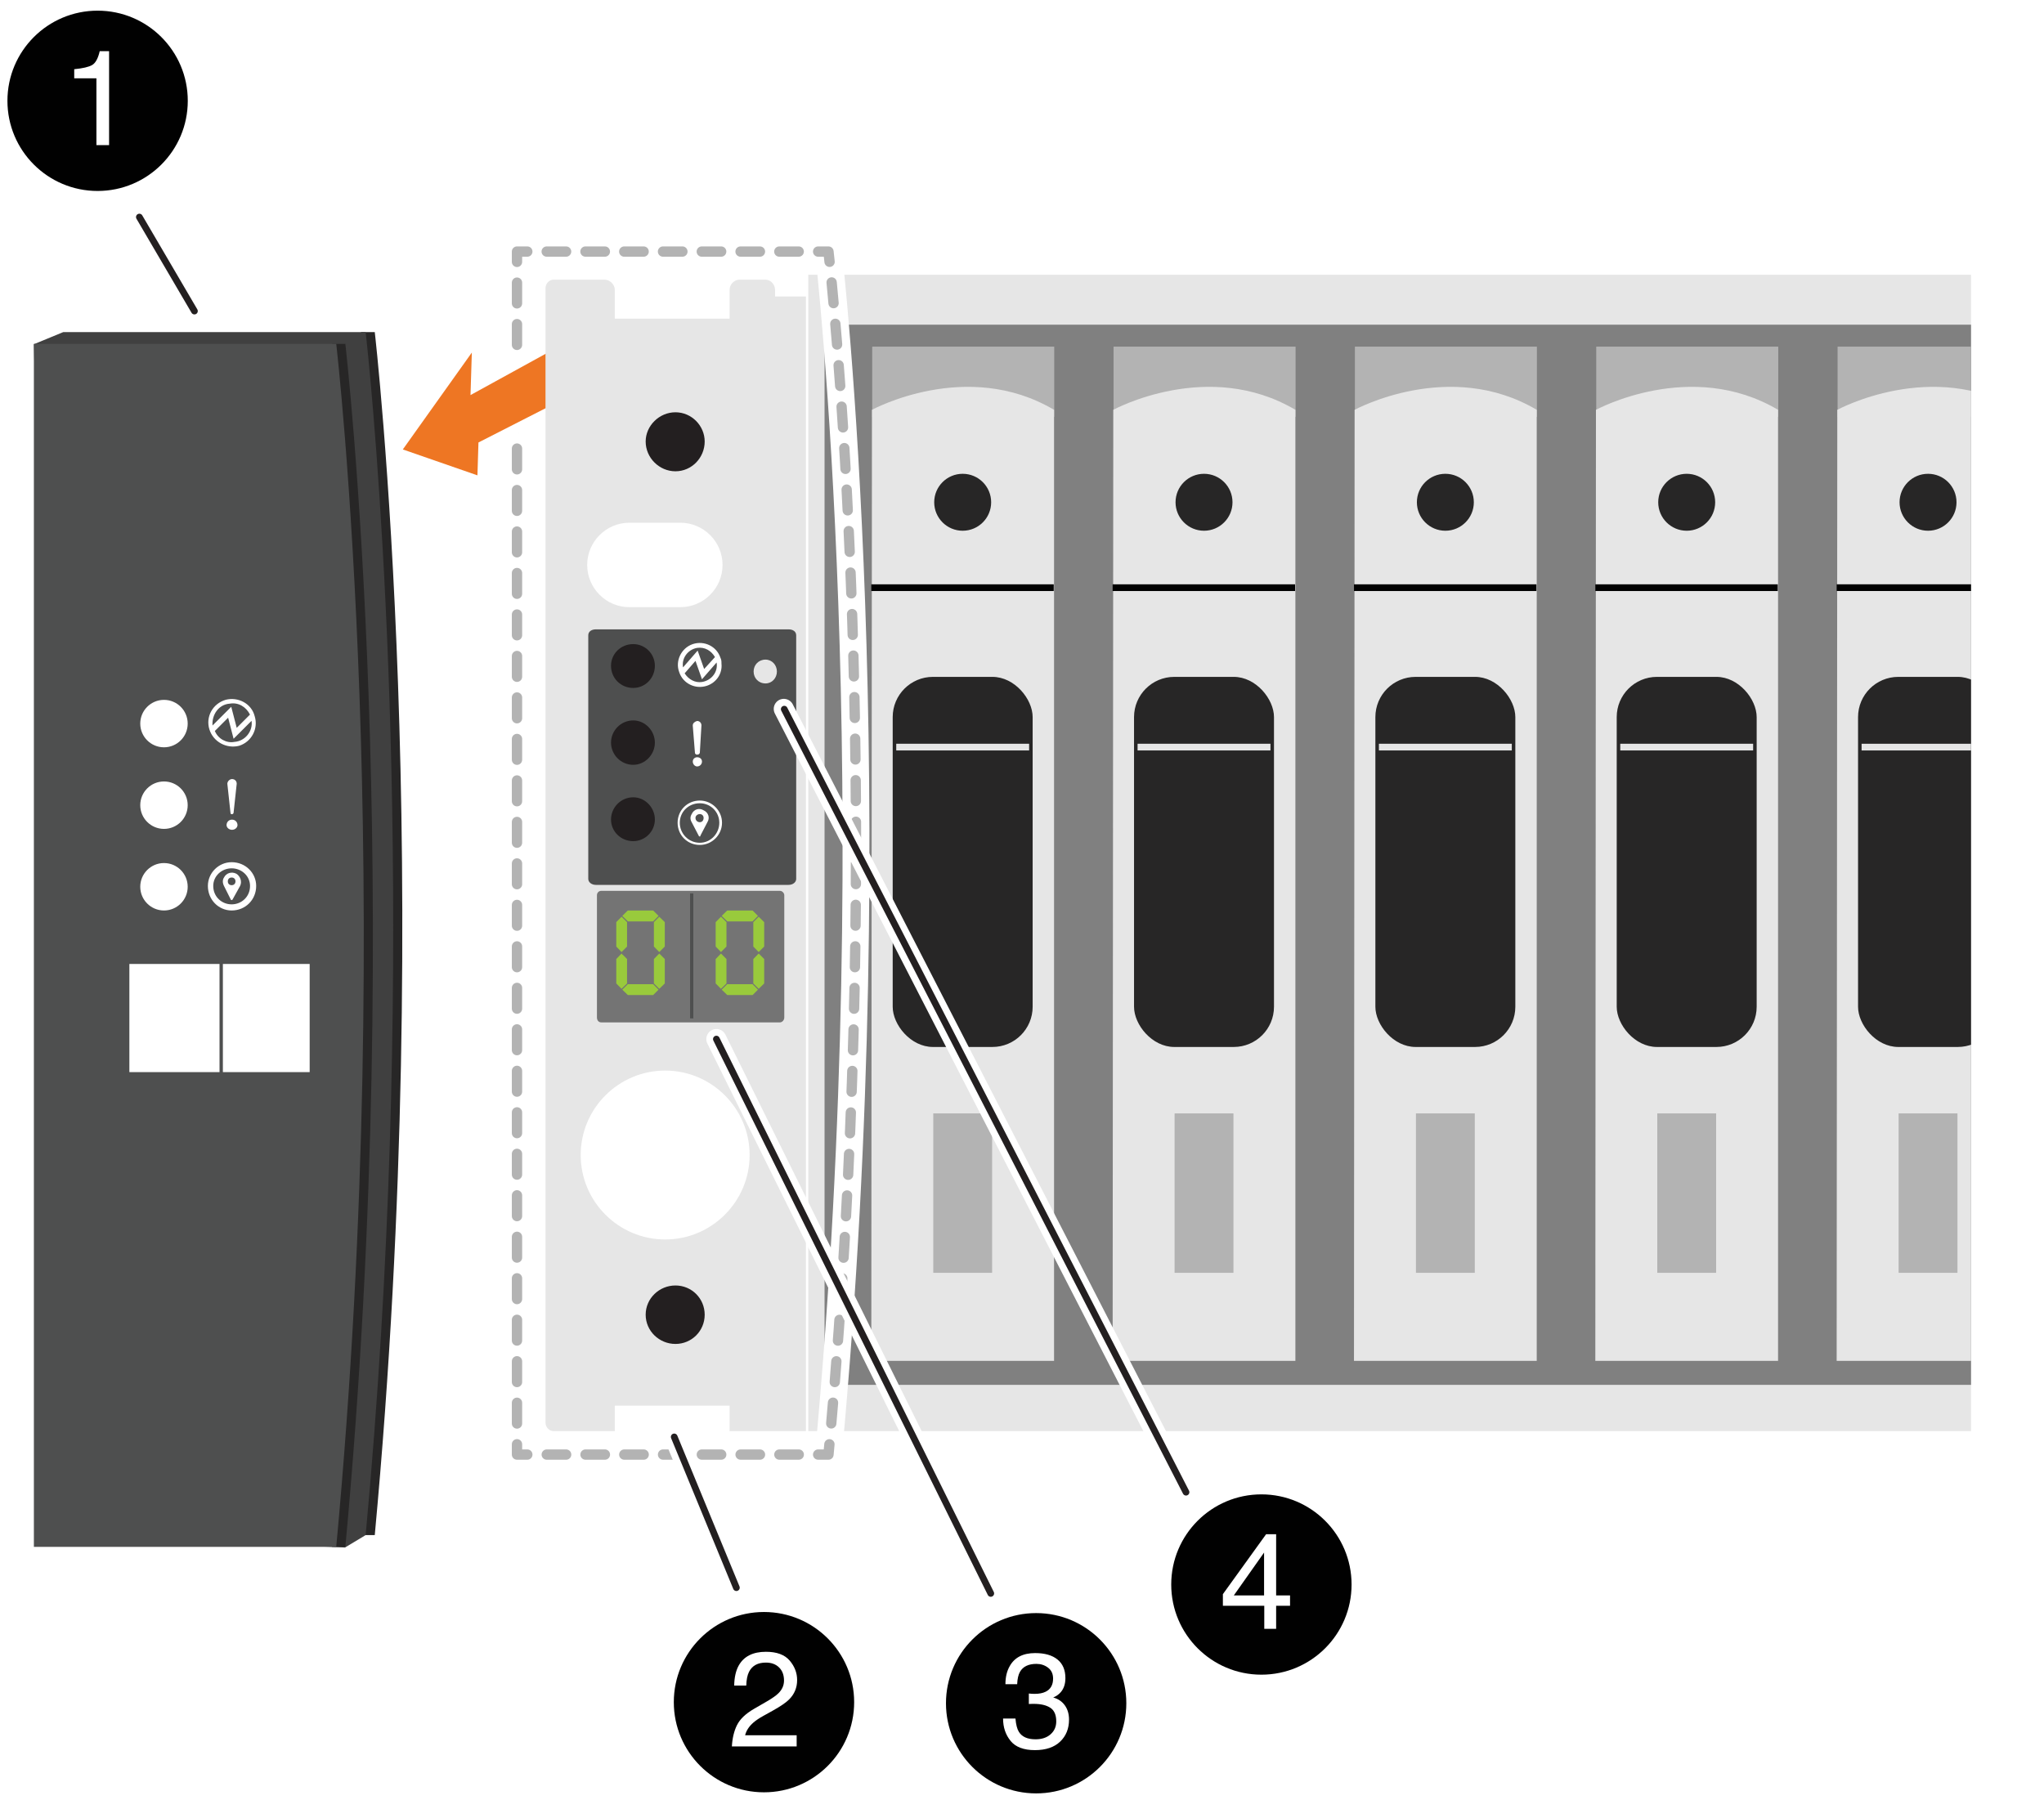 <?xml version="1.0" encoding="UTF-8"?><svg id="a" xmlns="http://www.w3.org/2000/svg" width="4.125in" height="3.634in" xmlns:xlink="http://www.w3.org/1999/xlink" viewBox="0 0 297 261.676"><defs><clipPath id="b"><rect x="2.299" y="26.816" width="284.113" height="225.397" fill="none" stroke-width="0"/></clipPath></defs><g clip-path="url(#b)"><polyline points="287.526 208.007 117.44 208.007 117.44 39.94 287.526 39.94" fill="#e6e6e6" stroke-width="0"/><rect x="119.807" y="47.194" width="168.037" height="154.088" fill="gray" stroke-width="0"/><rect x="126.734" y="50.383" width="26.45" height="10.207" fill="#b3b3b3" stroke-width="0"/><path d="M126.694,59.568s13.766-7.518,26.464,0v138.234h-26.557l.093-138.234Z" fill="#e6e6e6" stroke-width="0"/><rect x="129.71" y="98.382" width="20.338" height="53.792" rx="5.846" ry="5.846" fill="#272626" stroke-width="0"/><circle cx="139.88" cy="73.003" r="4.138" fill="#272626" stroke-width="0"/><line x1="126.601" y1="85.417" x2="153.112" y2="85.417" fill="none" stroke="#010101" stroke-miterlimit="10" stroke-width=".975"/><line x1="130.225" y1="108.589" x2="149.535" y2="108.589" fill="none" stroke="#e6e6e6" stroke-miterlimit="10" stroke-width=".975"/><rect x="135.604" y="161.829" width="8.552" height="23.172" fill="#b3b3b3" stroke-width="0"/><rect x="161.805" y="50.383" width="26.45" height="10.207" fill="#b3b3b3" stroke-width="0"/><path d="M161.765,59.568s13.766-7.518,26.464,0v138.234h-26.557l.093-138.234Z" fill="#e6e6e6" stroke-width="0"/><rect x="164.781" y="98.382" width="20.338" height="53.792" rx="5.846" ry="5.846" fill="#272626" stroke-width="0"/><circle cx="174.951" cy="73.003" r="4.138" fill="#272626" stroke-width="0"/><line x1="161.672" y1="85.417" x2="188.183" y2="85.417" fill="none" stroke="#010101" stroke-miterlimit="10" stroke-width=".975"/><line x1="165.296" y1="108.589" x2="184.606" y2="108.589" fill="none" stroke="#e6e6e6" stroke-miterlimit="10" stroke-width=".975"/><rect x="170.675" y="161.829" width="8.552" height="23.172" fill="#b3b3b3" stroke-width="0"/><rect x="196.876" y="50.383" width="26.45" height="10.207" fill="#b3b3b3" stroke-width="0"/><path d="M196.836,59.568s13.766-7.518,26.464,0v138.234h-26.557l.093-138.234Z" fill="#e6e6e6" stroke-width="0"/><rect x="199.852" y="98.382" width="20.338" height="53.792" rx="5.846" ry="5.846" fill="#272626" stroke-width="0"/><circle cx="210.022" cy="73.003" r="4.138" fill="#272626" stroke-width="0"/><line x1="196.743" y1="85.417" x2="223.254" y2="85.417" fill="none" stroke="#010101" stroke-miterlimit="10" stroke-width=".975"/><line x1="200.367" y1="108.589" x2="219.677" y2="108.589" fill="none" stroke="#e6e6e6" stroke-miterlimit="10" stroke-width=".975"/><rect x="205.746" y="161.829" width="8.552" height="23.172" fill="#b3b3b3" stroke-width="0"/><rect x="231.947" y="50.383" width="26.45" height="10.207" fill="#b3b3b3" stroke-width="0"/><path d="M231.907,59.568s13.766-7.518,26.464,0v138.234h-26.557l.093-138.234Z" fill="#e6e6e6" stroke-width="0"/><rect x="234.923" y="98.382" width="20.338" height="53.792" rx="5.846" ry="5.846" fill="#272626" stroke-width="0"/><circle cx="245.093" cy="73.003" r="4.138" fill="#272626" stroke-width="0"/><line x1="231.814" y1="85.417" x2="258.325" y2="85.417" fill="none" stroke="#010101" stroke-miterlimit="10" stroke-width=".975"/><line x1="235.438" y1="108.589" x2="254.748" y2="108.589" fill="none" stroke="#e6e6e6" stroke-miterlimit="10" stroke-width=".975"/><rect x="240.817" y="161.829" width="8.552" height="23.172" fill="#b3b3b3" stroke-width="0"/><rect x="267.018" y="50.383" width="26.45" height="10.207" fill="#b3b3b3" stroke-width="0"/><path d="M266.978,59.568s13.766-7.518,26.464,0v138.234h-26.557l.093-138.234Z" fill="#e6e6e6" stroke-width="0"/><rect x="269.994" y="98.382" width="20.338" height="53.792" rx="5.846" ry="5.846" fill="#272626" stroke-width="0"/><circle cx="280.164" cy="73.003" r="4.138" fill="#272626" stroke-width="0"/><line x1="266.885" y1="85.417" x2="293.396" y2="85.417" fill="none" stroke="#010101" stroke-miterlimit="10" stroke-width=".975"/><line x1="270.509" y1="108.589" x2="289.819" y2="108.589" fill="none" stroke="#e6e6e6" stroke-miterlimit="10" stroke-width=".975"/><rect x="275.888" y="161.829" width="8.552" height="23.172" fill="#b3b3b3" stroke-width="0"/><path d="M120.376,211.419h-45.262V36.564h45.262s9.009,77.982,0,174.855Z" fill="none" stroke="#fff" stroke-linecap="round" stroke-linejoin="round" stroke-width="3.9"/><path d="M120.514,209.924c-.045.498-.091.996-.138,1.495h-1.5" fill="none" stroke="#b3b3b3" stroke-linecap="round" stroke-linejoin="round" stroke-width="1.5"/><line x1="116.058" y1="211.419" x2="78.022" y2="211.419" fill="none" stroke="#b3b3b3" stroke-dasharray="0 0 2.817 2.817" stroke-linecap="round" stroke-linejoin="round" stroke-width="1.5"/><polyline points="76.613 211.419 75.113 211.419 75.113 209.919" fill="none" stroke="#b3b3b3" stroke-linecap="round" stroke-linejoin="round" stroke-width="1.5"/><line x1="75.113" y1="206.904" x2="75.113" y2="39.572" fill="none" stroke="#b3b3b3" stroke-dasharray="0 0 3.015 3.015" stroke-linecap="round" stroke-linejoin="round" stroke-width="1.5"/><polyline points="75.113 38.064 75.113 36.564 76.613 36.564" fill="none" stroke="#b3b3b3" stroke-linecap="round" stroke-linejoin="round" stroke-width="1.5"/><line x1="79.431" y1="36.564" x2="117.467" y2="36.564" fill="none" stroke="#b3b3b3" stroke-dasharray="0 0 2.817 2.817" stroke-linecap="round" stroke-linejoin="round" stroke-width="1.5"/><path d="M118.876,36.564h1.5s.058.506.161,1.487" fill="none" stroke="#b3b3b3" stroke-linecap="round" stroke-linejoin="round" stroke-width="1.5"/><path d="M120.838,41.052c1.7,17.668,7.143,85.491-.187,167.359" fill="none" stroke="#b3b3b3" stroke-dasharray="0 0 3.019 3.019" stroke-linecap="round" stroke-linejoin="round" stroke-width="1.5"/><path d="M54.445,223.122h-1.998V48.267h1.998s9.009,77.982,0,174.855Z" fill="#272626" stroke-width="0"/><path d="M53.12,223.122l-2.998,1.807-40.94-1.807L4.913,50.026l4.269-1.759h43.938s.293,2.534.72,7.255c1.943,21.472,6.665,88.188-.72,167.6Z" fill="#404040" stroke-width="0"/><path d="M50.17,224.832h-1.931V49.977h1.931s9.009,77.982,0,174.855Z" fill="#272626" stroke-width="0"/><path d="M48.846,224.832H4.908V49.977h43.938s9.009,77.982,0,174.855Z" fill="#4e4f4f" stroke-width="0"/><polygon points="44.985 155.83 18.785 155.83 18.785 140.11 31.667 140.11 44.985 140.11 44.985 155.83" fill="#fff" stroke-width="0"/><circle cx="23.813" cy="105.171" r="3.447" fill="#fff" stroke-width="0"/><circle cx="23.813" cy="117.03" r="3.447" fill="#fff" stroke-width="0"/><circle cx="23.813" cy="128.889" r="3.447" fill="#fff" stroke-width="0"/><path d="M34.383,113.916c0-.454-.34-.681-.681-.681s-.681.34-.681.681l.454,4.197c0,.227.113.227.227.227s.227-.113.227-.227l.454-4.197M34.496,119.929c0-.454-.34-.794-.794-.794s-.794.34-.794.794c0,.34.34.681.794.681s.794-.34.794-.681Z" fill="#fff" fill-rule="evenodd" stroke-width="0"/><line x1="32.129" y1="157.666" x2="32.129" y2="137.352" fill="none" stroke="#4e4f4f" stroke-miterlimit="10" stroke-width=".487"/><path d="M36.992,104.09c-.454-1.815-2.382-2.836-4.197-2.382-1.929.567-2.95,2.496-2.382,4.311.567,1.815,2.496,2.836,4.311,2.382,1.815-.567,2.836-2.496,2.269-4.311M36.538,104.77c.227,1.475-.908,2.95-2.496,3.063-1.134.227-2.382-.454-2.836-1.588l1.929-1.929.794,3.063,2.609-2.609ZM30.866,105.451c-.113-1.588.908-3.063,2.496-3.176,1.248-.227,2.382.454,2.95,1.588l-1.929,1.929-.794-3.063-2.723,2.723Z" fill="#fff" fill-rule="evenodd" stroke-width="0"/><path d="M37.212,128.771c0-1.894-1.56-3.454-3.565-3.454-1.894,0-3.454,1.56-3.454,3.454,0,2.005,1.56,3.565,3.454,3.565,2.005,0,3.565-1.56,3.565-3.565ZM36.321,128.771c0,1.56-1.226,2.674-2.674,2.674s-2.674-1.114-2.674-2.674c0-1.448,1.226-2.563,2.674-2.563s2.674,1.114,2.674,2.563ZM34.204,128.102c0,.334-.223.557-.557.557s-.557-.223-.557-.557.223-.557.557-.557.557.223.557.557ZM32.533,128.771l1.003,2.005s.111.111.223,0l1.114-2.005c.334-.668,0-1.448-.557-1.783-.668-.334-1.448-.111-1.783.557-.223.334-.223.78,0,1.226Z" fill="#fff" fill-rule="evenodd" stroke-width="0"/><line x1="20.236" y1="31.55" x2="28.238" y2="45.213" fill="none" stroke="#231f20" stroke-linecap="round" stroke-linejoin="round" stroke-width=".975"/></g><polygon points="83.43 57.21 69.513 64.313 69.365 69.091 58.522 65.325 68.55 51.245 68.358 57.424 83.685 48.997 83.43 57.21" fill="#fff" stroke="#fff" stroke-linecap="round" stroke-linejoin="round" stroke-width="2.925"/><polygon points="83.43 57.21 69.513 64.313 69.365 69.091 58.522 65.325 68.55 51.245 68.358 57.424 83.685 48.997 83.43 57.21" fill="#ee7623" stroke-width="0"/><path d="M91.451,88.25c-3.383,0-6.137-2.754-6.137-6.137s2.754-6.137,6.137-6.137h7.396c3.383,0,6.137,2.754,6.137,6.137s-2.754,6.137-6.137,6.137h-7.396Z" fill="#ddd" fill-rule="evenodd" stroke-width="0"/><path d="M106.008,208.007h11.094V43.086h-4.485v-.944c0-.787-.629-1.495-1.416-1.495h-3.698c-.866,0-1.495.708-1.495,1.495v4.17h-16.681v-4.17c0-.787-.708-1.495-1.495-1.495h-7.396c-.629,0-1.18.551-1.18,1.259v164.843c0,.708.551,1.259,1.18,1.259h8.891v-3.698h16.681v3.698Z" fill="#e6e6e6" stroke-width="0"/><path d="M108.919,167.879c0,6.767-5.508,12.275-12.275,12.275s-12.275-5.508-12.275-12.275,5.508-12.275,12.275-12.275,12.275,5.508,12.275,12.275Z" fill="#fff" stroke-width="0"/><path d="M91.451,88.25c-3.383,0-6.137-2.754-6.137-6.137s2.754-6.137,6.137-6.137h7.396c3.383,0,6.137,2.754,6.137,6.137s-2.754,6.137-6.137,6.137h-7.396Z" fill="#fff" stroke-width="0"/><path d="M93.812,64.173c0-2.282,1.967-4.249,4.328-4.249s4.249,1.967,4.249,4.249c0,2.361-1.888,4.328-4.249,4.328s-4.328-1.967-4.328-4.328Z" fill="#231f20" stroke-width="0"/><path d="M93.812,191.09c0-2.361,1.967-4.249,4.328-4.249s4.249,1.888,4.249,4.249-1.888,4.249-4.249,4.249-4.328-1.888-4.328-4.249Z" fill="#231f20" stroke-width="0"/><path d="M96.015,91.162v.079c-.079,0-.079-.079-.079-.079" fill="none" stroke="#8c8c8c" stroke-linecap="round" stroke-linejoin="round" stroke-width="0"/><path d="M87.753,91.162q0,.079-.079.079v-.079" fill="none" stroke="#8c8c8c" stroke-linecap="round" stroke-linejoin="round" stroke-width="0"/><path d="M87.36,148.601h25.966c.315,0,.629-.315.629-.708v-17.783c0-.315-.315-.629-.629-.629h-25.966c-.393,0-.629.315-.629.629v17.783c0,.393.236.708.629.708" fill="#747474" fill-rule="evenodd" stroke-width="0"/><path d="M87.36,148.601h25.966c.315,0,.629-.315.629-.708v-17.783c0-.315-.315-.629-.629-.629h-25.966c-.393,0-.629.315-.629.629v17.783c0,.393.236.708.629.708Z" fill="none" stroke="#272626" stroke-linecap="round" stroke-linejoin="round" stroke-width="0"/><path d="M115.686,127.75v-35.408c0-.551-.472-.866-1.102-.866h-28.011c-.629,0-1.102.315-1.102.866v35.408c0,.472.472.865,1.102.865h28.011c.629,0,1.102-.393,1.102-.865" fill="#4e4f4f" fill-rule="evenodd" stroke-width="0"/><path d="M115.686,127.75v-35.408c0-.551-.472-.866-1.102-.866h-28.011c-.629,0-1.102.315-1.102.866v35.408c0,.472.472.865,1.102.865h28.011c.629,0,1.102-.393,1.102-.865Z" fill="none" stroke="#606060" stroke-linecap="round" stroke-linejoin="round" stroke-width="0"/><path d="M104.67,95.585c-.551-1.652-2.361-2.518-4.013-1.967s-2.597,2.439-1.967,4.092c.551,1.652,2.361,2.518,4.013,1.967,1.416-.472,2.282-1.81,2.124-3.226,0-.315,0-.551-.157-.866M99.477,97.867l1.574-1.81.944,2.675,2.124-2.439c.236,1.338-.708,2.597-2.124,2.833-1.023.157-1.967-.393-2.518-1.259ZM103.883,95.506l-1.574,1.731-.944-2.675-2.124,2.439c-.236-1.338.708-2.597,2.046-2.833,1.102-.157,2.046.393,2.597,1.338ZM101.916,105.42c0-.315-.236-.629-.629-.629-.315.079-.629.315-.629.629v.079l.315,3.934c0,.157.236.315.393.236.157,0,.236-.079.315-.236l.236-4.013ZM101.995,110.692c0-.393-.315-.629-.708-.629-.315,0-.629.236-.629.629s.315.708.629.708c.393,0,.708-.315.708-.708ZM104.906,119.584c0-1.81-1.495-3.226-3.226-3.226-1.81,0-3.226,1.416-3.226,3.226s1.416,3.226,3.226,3.226c1.731,0,3.226-1.416,3.226-3.226ZM104.513,119.584c0,1.574-1.259,2.911-2.833,2.911-1.652,0-2.911-1.338-2.911-2.911s1.259-2.833,2.911-2.833c1.574,0,2.833,1.259,2.833,2.833ZM100.5,119.505l1.023,1.967c0,.079.157.157.236.079v-.079l1.023-1.967c.393-.629.157-1.416-.551-1.731-.629-.393-1.416-.157-1.731.551-.236.393-.236.787,0,1.18ZM102.231,118.875c0,.393-.236.629-.551.629s-.629-.236-.629-.629c0-.315.315-.551.629-.551s.551.236.551.551Z" fill="#fff" fill-rule="evenodd" stroke-width="0"/><path d="M95.15,96.765c0-1.731-1.416-3.147-3.147-3.147-1.81,0-3.226,1.416-3.226,3.147,0,1.81,1.416,3.226,3.226,3.226,1.731,0,3.147-1.416,3.147-3.226Z" fill="#231f20" stroke-width="0"/><path d="M95.15,107.938c0-1.731-1.416-3.226-3.147-3.226-1.81,0-3.226,1.495-3.226,3.226s1.416,3.226,3.226,3.226c1.731,0,3.147-1.495,3.147-3.226Z" fill="#231f20" stroke-width="0"/><path d="M95.15,119.111c0-1.731-1.416-3.226-3.147-3.226-1.81,0-3.226,1.495-3.226,3.226s1.416,3.147,3.226,3.147c1.731,0,3.147-1.416,3.147-3.147Z" fill="#231f20" stroke-width="0"/><line x1="90.429" y1="138.765" x2="90.35" y2="138.765" fill="none" stroke="#333" stroke-linecap="round" stroke-linejoin="round" stroke-width=".079"/><line x1="100.504" y1="148.022" x2="100.504" y2="129.857" fill="none" stroke="#4e4f4f" stroke-miterlimit="10" stroke-width=".472"/><path d="M91.107,137.579l-.799.799-.768-.799v-3.549l.768-.783.799.783v3.549ZM91.107,142.941l-.799.783-.768-.783v-3.549l.768-.799.799.799v3.549ZM95.685,133.123l-.783.799h-3.672l-.815-.799.799-.783h3.687l.783.783ZM95.685,143.847l-.783.783h-3.672l-.815-.783.799-.799h3.687l.783.799ZM96.591,137.579l-.799.799-.783-.799v-3.549l.783-.783.799.783v3.549ZM96.591,142.941l-.799.783-.783-.783v-3.549l.783-.799.799.799v3.549Z" fill="#99ca3c" stroke-width="0"/><path d="M105.553,137.579l-.799.799-.768-.799v-3.549l.768-.783.799.783v3.549ZM105.553,142.941l-.799.783-.768-.783v-3.549l.768-.799.799.799v3.549ZM110.131,133.123l-.783.799h-3.672l-.815-.799.799-.783h3.687l.783.783ZM110.131,143.847l-.783.783h-3.672l-.815-.783.799-.799h3.687l.783.799ZM111.037,137.579l-.799.799-.783-.799v-3.549l.783-.783.799.783v3.549ZM111.037,142.941l-.799.783-.783-.783v-3.549l.783-.799.799.799v3.549Z" fill="#99ca3c" stroke-width="0"/><path d="M109.499,97.604c0-.944.708-1.731,1.731-1.731.944,0,1.652.787,1.652,1.731s-.708,1.731-1.652,1.731c-1.023,0-1.731-.787-1.731-1.731Z" fill="#e6e6e6" stroke-width="0"/><line x1="97.962" y1="208.853" x2="106.994" y2="230.762" fill="none" stroke="#fff" stroke-linecap="round" stroke-linejoin="round" stroke-width="2.925"/><line x1="97.962" y1="208.853" x2="106.994" y2="230.762" fill="none" stroke="#231f20" stroke-linecap="round" stroke-linejoin="round" stroke-width=".975"/><line x1="104.088" y1="151.029" x2="143.962" y2="231.6" fill="none" stroke="#fff" stroke-linecap="round" stroke-linejoin="round" stroke-width="2.925"/><line x1="104.088" y1="151.029" x2="143.962" y2="231.6" fill="none" stroke="#231f20" stroke-linecap="round" stroke-linejoin="round" stroke-width=".975"/><line x1="113.885" y1="103.038" x2="172.335" y2="216.886" fill="none" stroke="#fff" stroke-linecap="round" stroke-linejoin="round" stroke-width="2.925"/><line x1="113.951" y1="103.076" x2="172.335" y2="216.886" fill="none" stroke="#231f20" stroke-linecap="round" stroke-linejoin="round" stroke-width=".975"/><circle cx="14.168" cy="14.653" r="13.104" fill="#010101" stroke-width="0"/><g isolation="isolate"><path d="M10.77,11.381v-1.322c1.245-.121,2.113-.324,2.604-.608s.859-.956,1.102-2.016h1.36v13.656h-1.839v-9.71h-3.227Z" fill="#fff" stroke-width="0"/></g><circle cx="111.005" cy="247.404" r="13.104" fill="#010101" stroke-width="0"/><g isolation="isolate"><path d="M107.075,250.759c.425-.874,1.253-1.669,2.485-2.384l1.838-1.063c.824-.479,1.401-.888,1.733-1.227.523-.531.785-1.139.785-1.823,0-.799-.239-1.434-.718-1.904-.479-.47-1.117-.705-1.915-.705-1.181,0-1.999.448-2.452,1.345-.243.48-.376,1.146-.402,1.997h-1.752c.019-1.193.239-2.167.661-2.921.747-1.327,2.065-1.991,3.955-1.991,1.57,0,2.718.425,3.442,1.273.725.85,1.087,1.794,1.087,2.835,0,1.098-.386,2.036-1.159,2.815-.447.453-1.248,1.002-2.404,1.646l-1.312.728c-.625.345-1.117.674-1.475.986-.638.556-1.041,1.172-1.207,1.849h7.489v1.628h-9.414c.064-1.181.308-2.209.732-3.084Z" fill="#fff" stroke-width="0"/></g><circle cx="150.556" cy="247.562" r="13.104" fill="#010101" stroke-width="0"/><g isolation="isolate"><path d="M146.847,253.039c-.731-.891-1.097-1.975-1.097-3.252h1.8c.077.888.243,1.532.498,1.935.447.722,1.254,1.082,2.423,1.082.906,0,1.634-.242,2.183-.728s.824-1.11.824-1.877c0-.944-.289-1.605-.867-1.982-.578-.376-1.381-.564-2.408-.564-.115,0-.232,0-.35.005-.118.003-.238.008-.359.014v-1.522c.179.02.329.032.45.038.121.007.252.01.393.01.645,0,1.175-.102,1.59-.307.728-.357,1.091-.995,1.091-1.915,0-.683-.243-1.21-.728-1.58-.485-.37-1.05-.556-1.695-.556-1.149,0-1.944.384-2.385,1.149-.243.422-.38,1.021-.412,1.801h-1.705c0-1.021.204-1.89.613-2.605.702-1.276,1.938-1.915,3.706-1.915,1.398,0,2.48.312,3.246.934.766.623,1.149,1.524,1.149,2.706,0,.842-.227,1.525-.68,2.049-.281.325-.645.581-1.091.766.721.198,1.285.58,1.69,1.145.405.565.608,1.257.608,2.073,0,1.309-.431,2.375-1.293,3.198-.862.824-2.084,1.235-3.667,1.235-1.622,0-2.798-.445-3.529-1.335Z" fill="#fff" stroke-width="0"/></g><circle cx="183.289" cy="230.306" r="13.104" fill="#010101" stroke-width="0"/><g isolation="isolate"><path d="M183.707,236.744v-3.352h-6.014v-1.686l6.282-8.714h1.456v8.896h2.021v1.504h-2.021v3.352h-1.724ZM183.678,231.889v-6.229l-4.396,6.229h4.396Z" fill="#fff" stroke-width="0"/></g></svg>